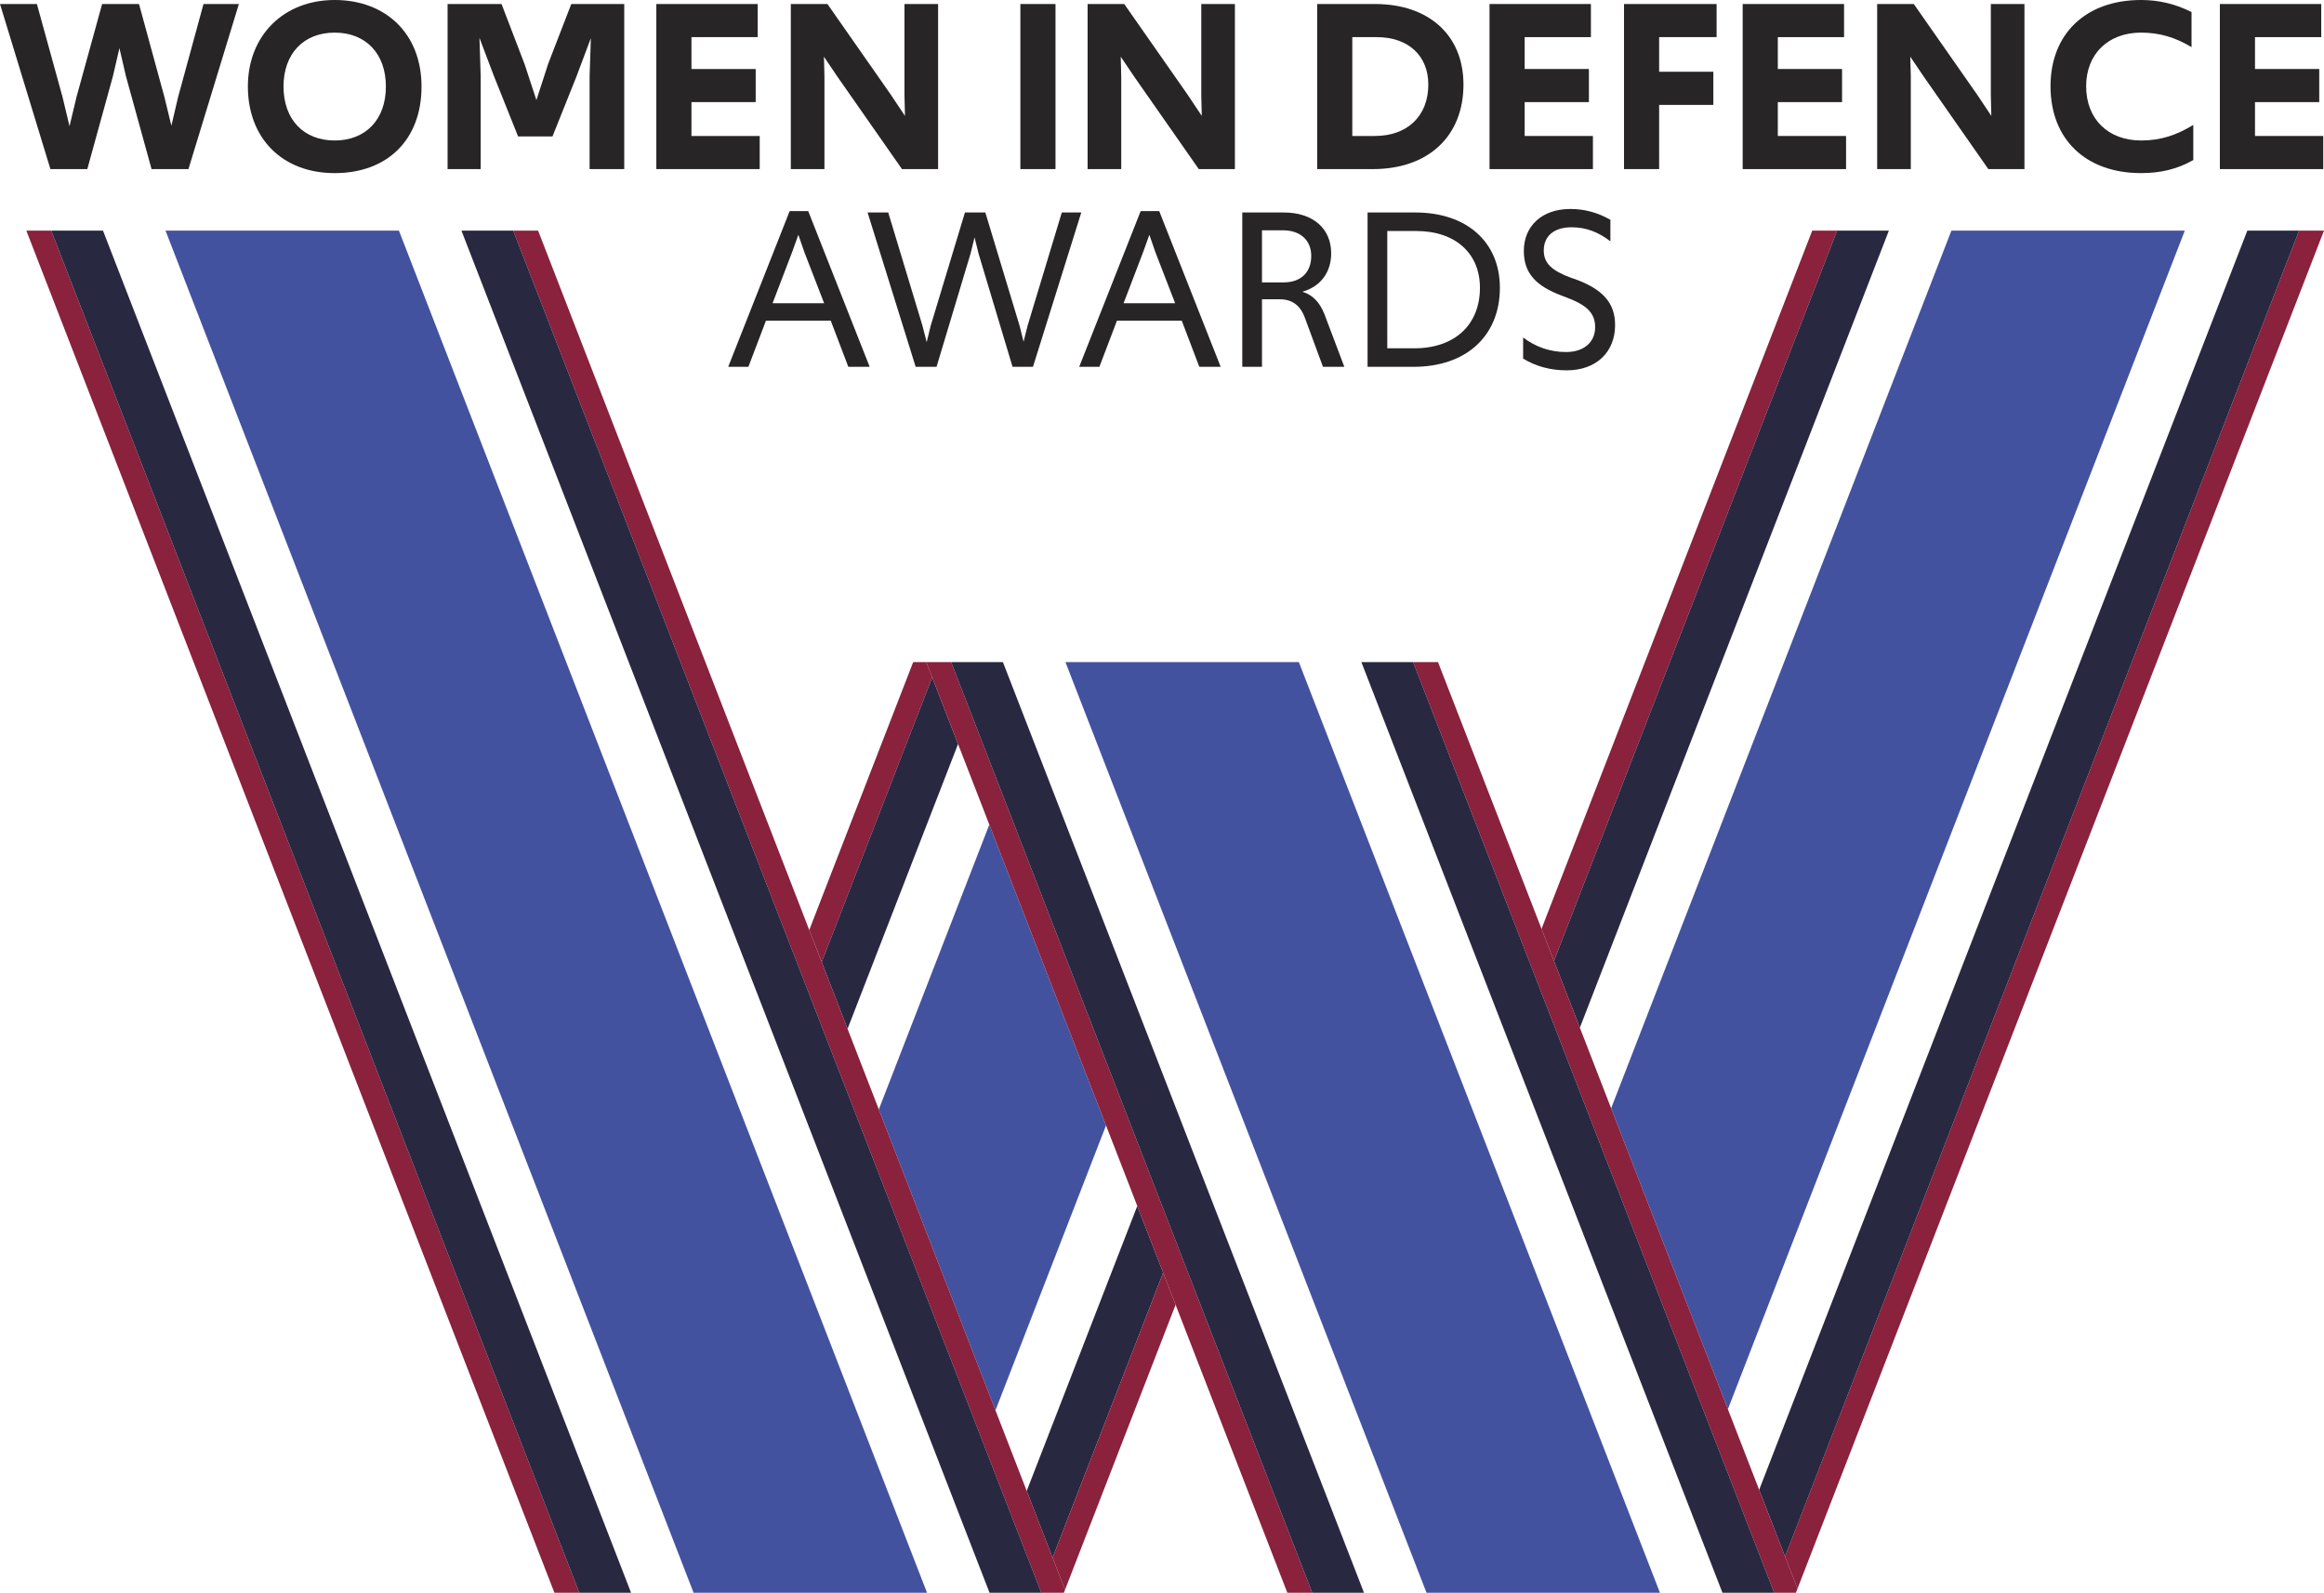 <svg xmlns="http://www.w3.org/2000/svg" id="a" viewBox="0 0 337.362 231.261"><g id="b"><polygon points="266.685 33.482 263.072 33.482 223.774 134.866 225.582 139.526 266.685 33.482" style="fill:#8a213d; stroke-width:0px;"></polygon><polygon points="229.34 149.215 274.2 33.482 266.685 33.482 266.685 33.482 225.582 139.526 229.34 149.215" style="fill:#282841; stroke-width:0px;"></polygon><polygon points="260.933 230.661 337.362 33.482 333.749 33.482 275.671 183.314 259.126 226 260.933 230.661" style="fill:#8a213d; stroke-width:0px;"></polygon><polygon points="259.126 226 275.671 183.314 333.748 33.482 326.234 33.482 255.367 216.311 259.126 226" style="fill:#282841; stroke-width:0px;"></polygon><polygon points="250.828 204.609 317.159 33.482 317.159 33.482 283.275 33.482 244.944 132.371 233.879 160.916 250.828 204.609" style="fill:#43529f; stroke-width:0px;"></polygon><polygon points="135.318 98.345 134.461 96.134 132.562 96.134 117.474 135.032 119.28 139.691 135.318 98.345" style="fill:#8a213d; stroke-width:0px;"></polygon><polygon points="123.036 149.381 139.075 108.031 135.318 98.345 119.28 139.691 123.036 149.381" style="fill:#282841; stroke-width:0px;"></polygon><polygon points="152.799 226.166 168.85 184.787 165.093 175.101 149.043 216.476 152.799 226.166" style="fill:#282841; stroke-width:0px;"></polygon><polygon points="144.507 204.775 160.556 163.405 143.613 119.729 127.572 161.083 144.507 204.775" style="fill:#43529f; stroke-width:0px;"></polygon><polygon points="83.76 231.26 84.096 231.26 36.183 107.649 7.435 33.482 3.821 33.482 80.314 230.827 80.482 231.26 83.76 231.26" style="fill:#8a213d; stroke-width:0px;"></polygon><polygon points="152.799 226.166 149.043 216.476 144.507 204.775 127.572 161.083 127.572 161.083 123.036 149.382 123.036 149.381 119.28 139.691 117.474 135.032 78.112 33.482 74.498 33.482 151.159 231.26 154.436 231.26 154.605 230.826 152.799 226.166 152.799 226.166" style="fill:#8a213d; stroke-width:0px;"></polygon><polygon points="74.498 33.482 66.984 33.482 111.908 149.382 113.714 154.041 117.469 163.73 117.47 163.731 122.005 175.432 122.005 175.433 138.941 219.125 138.941 219.125 143.477 230.827 143.644 231.26 150.822 231.26 150.823 231.26 151.159 231.26 74.498 33.482" style="fill:#282841; stroke-width:0px;"></polygon><polygon points="134.571 231.26 96.24 132.371 57.909 33.482 24.025 33.482 24.025 33.482 100.685 231.26 100.686 231.26 134.234 231.26 134.234 231.26 134.57 231.26 134.571 231.26" style="fill:#43529f; stroke-width:0px;"></polygon><polygon points="190.257 230.661 188.449 226 172.463 184.788 170.656 180.131 170.656 180.13 166.899 170.444 162.362 158.748 145.42 115.071 145.419 115.071 140.883 103.374 140.882 103.373 138.074 96.134 136.176 96.134 136.176 96.134 134.461 96.134 135.318 98.345 139.075 108.031 139.076 108.031 143.613 119.728 143.613 119.729 160.556 163.405 165.093 175.101 168.85 184.787 168.85 184.788 170.656 189.445 186.643 230.658 186.877 231.26 186.877 231.261 190.489 231.261 190.489 231.26 190.257 230.661" style="fill:#8a213d; stroke-width:0px;"></polygon><polygon points="259.126 226 255.367 216.311 250.828 204.609 233.879 160.916 229.34 149.215 229.34 149.215 225.582 139.526 223.774 134.866 208.75 96.134 206.853 96.134 205.138 96.134 257.554 231.261 260.701 231.261 260.933 230.661 259.126 226" style="fill:#8a213d; stroke-width:0px;"></polygon><polygon points="240.731 230.658 223.782 186.965 219.243 175.264 219.243 175.264 215.485 165.575 213.677 160.915 197.7 119.728 195.894 115.071 195.893 115.07 192.136 105.384 188.548 96.134 186.65 96.134 186.649 96.134 154.664 96.134 170.657 137.363 175.194 149.06 178.951 158.746 178.952 158.747 180.758 163.404 196.741 204.607 198.549 209.268 202.308 218.957 202.308 218.957 206.846 230.657 207.08 231.26 207.08 231.261 240.964 231.261 240.964 231.26 240.731 230.658 240.731 230.658" style="fill:#43529f; stroke-width:0px;"></polygon><polygon points="152.799 226.166 154.605 230.826 170.656 189.445 168.85 184.788 152.799 226.166" style="fill:#8a213d; stroke-width:0px;"></polygon><polygon points="14.95 33.482 7.435 33.482 36.183 107.649 84.096 231.26 84.097 231.26 91.274 231.26 91.275 231.26 91.61 231.26 14.95 33.482" style="fill:#282841; stroke-width:0px;"></polygon><polygon points="145.588 96.134 143.691 96.134 143.69 96.134 138.075 96.134 140.882 103.373 140.883 103.373 145.42 115.07 145.42 115.07 162.362 158.746 166.899 170.443 170.656 180.129 170.657 180.13 172.463 184.787 188.45 225.998 190.258 230.659 190.491 231.26 190.491 231.261 198.005 231.261 145.588 96.134" style="fill:#282841; stroke-width:0px;"></polygon><polygon points="205.138 96.134 203.24 96.134 203.239 96.134 197.623 96.134 200.431 103.373 200.432 103.374 202.238 108.031 218.213 149.214 220.02 153.873 223.779 163.563 223.779 163.563 228.318 175.263 245.267 218.957 245.267 218.957 249.806 230.659 250.039 231.26 250.039 231.261 257.554 231.261 205.138 96.134" style="fill:#282841; stroke-width:0px;"></polygon><path d="M0,.583h5.355l3.716,13.478,1.02,4.262,1.02-4.262L14.825.583h5.355l3.679,13.478,1.02,4.189.984-4.189L29.541.583h5.136l-7.321,23.968h-5.355l-3.716-13.478-.947-4.08-.947,4.08-3.716,13.478h-5.355L0,.583Z" style="fill:#272525; stroke-width:0px;"></path><path d="M35.984,12.567c0-7.431,5.208-12.567,12.603-12.567s12.603,4.881,12.603,12.567-4.917,12.567-12.603,12.567-12.603-5.136-12.603-12.567ZM56.018,12.567c0-4.772-2.914-7.831-7.431-7.831s-7.431,3.06-7.431,7.831,2.914,7.831,7.431,7.831,7.431-3.06,7.431-7.831Z" style="fill:#272525; stroke-width:0px;"></path><path d="M64.974.583h7.831l3.351,8.742,1.712,5.209,1.712-5.282,3.351-8.67h7.686v23.968h-5.027v-13.478l.182-5.537-2.076,5.537-3.497,8.742h-4.99l-3.497-8.742-2.113-5.573.182,5.573v13.478h-4.808V.583h0Z" style="fill:#272525; stroke-width:0px;"></path><path d="M95.275.583h14.716v4.809h-9.616v4.626h9.325v4.809h-9.325v4.917h9.908v4.808h-15.008s0-23.968,0-23.968Z" style="fill:#272525; stroke-width:0px;"></path><path d="M114.796.583h5.318l9.216,13.186,2.04,3.06-.072-2.987V.583h4.881v23.968h-5.245l-9.361-13.405-1.967-2.914.073,2.841v13.478h-4.881V.583h0Z" style="fill:#272525; stroke-width:0px;"></path><path d="M148.121.583h5.1v23.968h-5.1V.583Z" style="fill:#272525; stroke-width:0px;"></path><path d="M157.881.583h5.318l9.216,13.186,2.04,3.06-.072-2.987V.583h4.881v23.968h-5.245l-9.361-13.405-1.967-2.914.073,2.841v13.478h-4.881V.583h0Z" style="fill:#272525; stroke-width:0px;"></path><path d="M191.206.583h8.378c7.868,0,12.858,4.553,12.858,11.693,0,7.503-5.1,12.275-13.15,12.275h-8.086V.583ZM199.584,19.743c4.736,0,7.758-2.914,7.758-7.467,0-4.189-2.914-6.884-7.467-6.884h-3.569v14.352h3.278-0Z" style="fill:#272525; stroke-width:0px;"></path><path d="M216.227.583h14.716v4.809h-9.616v4.626h9.325v4.809h-9.325v4.917h9.908v4.808h-15.008V.583Z" style="fill:#272525; stroke-width:0px;"></path><path d="M235.748.583h13.441v4.809h-8.341v5.027h7.868v4.808h-7.868v9.325h-5.1V.583Z" style="fill:#272525; stroke-width:0px;"></path><path d="M252.975.583h14.716v4.809h-9.616v4.626h9.325v4.809h-9.325v4.917h9.908v4.808h-15.008V.583Z" style="fill:#272525; stroke-width:0px;"></path><path d="M272.496.583h5.318l9.216,13.186,2.04,3.06-.072-2.987V.583h4.881v23.968h-5.245l-9.361-13.405-1.967-2.914.073,2.841v13.478h-4.881V.583h0Z" style="fill:#272525; stroke-width:0px;"></path><path d="M297.662,12.531c0-7.577,5.063-12.531,13.149-12.531,2.623,0,4.99.583,7.322,1.748v5.1c-2.331-1.421-4.662-2.113-7.322-2.113-4.772,0-7.977,3.096-7.977,7.795,0,4.772,3.205,7.868,7.977,7.868,2.914,0,5.173-.801,7.577-2.258v5.1c-2.368,1.347-4.808,1.894-7.577,1.894-8.086,0-13.149-4.954-13.149-12.603Z" style="fill:#272525; stroke-width:0px;"></path><path d="M322.245.583h14.716v4.809h-9.616v4.626h9.325v4.809h-9.325v4.917h9.908v4.808h-15.008V.583Z" style="fill:#272525; stroke-width:0px;"></path><path d="M114.633,30.649h2.69l8.922,22.611h-3.099l-2.554-6.708h-9.399l-2.554,6.708h-2.929l8.922-22.611ZM119.638,44.032l-2.86-7.389-.885-2.554-.919,2.554-2.826,7.389h7.491Z" style="fill:#272525; stroke-width:0px;"></path><path d="M125.942,30.853h2.997l4.972,16.447.613,2.384.579-2.384,4.972-16.447h2.962l4.972,16.447.579,2.316.579-2.316,4.972-16.447h2.826l-7.014,22.407h-2.963l-4.938-16.447-.579-2.35-.579,2.35-4.938,16.447h-3.031l-6.981-22.407h0Z" style="fill:#272525; stroke-width:0px;"></path><path d="M165.586,30.649h2.69l8.922,22.611h-3.099l-2.554-6.708h-9.399l-2.554,6.708h-2.929l8.922-22.611ZM170.592,44.032l-2.86-7.389-.885-2.554-.919,2.554-2.826,7.389h7.491Z" style="fill:#272525; stroke-width:0px;"></path><path d="M189.461,46.245c-.681-1.941-1.907-2.792-3.712-2.792h-2.554v9.807h-2.86v-22.407h6.027c4.257,0,6.879,2.35,6.879,5.925,0,2.69-1.464,4.802-4.189,5.585,1.498.443,2.52,1.532,3.201,3.235l2.895,7.662h-3.099l-2.588-7.015ZM186.362,41.001c2.486,0,3.984-1.464,3.984-3.848,0-2.281-1.6-3.712-4.087-3.712h-3.065v7.56h3.167Z" style="fill:#272525; stroke-width:0px;"></path><path d="M198.523,30.853h6.947c7.458,0,12.259,4.291,12.259,10.931,0,6.981-4.87,11.476-12.531,11.476h-6.675v-22.407h0ZM205.334,50.57c5.823,0,9.501-3.405,9.501-8.786,0-5.006-3.576-8.241-9.228-8.241h-4.223v17.026s3.95,0,3.95,0Z" style="fill:#272525; stroke-width:0px;"></path><path d="M221.105,52.068v-3.065c1.839,1.396,3.95,2.111,6.232,2.111,2.554,0,4.222-1.396,4.222-3.61,0-2.077-1.26-3.235-4.189-4.324l-.613-.238c-3.78-1.396-5.551-3.269-5.551-6.504,0-3.61,2.622-6.095,6.743-6.095,2.077,0,3.95.511,5.823,1.566v3.133c-1.702-1.328-3.507-2.043-5.619-2.043-2.554,0-4.052,1.26-4.052,3.371,0,1.907,1.226,2.929,3.916,3.95l.613.204c4.018,1.464,5.823,3.439,5.823,6.675,0,3.916-2.724,6.572-7.014,6.572-2.316,0-4.427-.545-6.334-1.702h-0Z" style="fill:#272525; stroke-width:0px;"></path></g></svg>